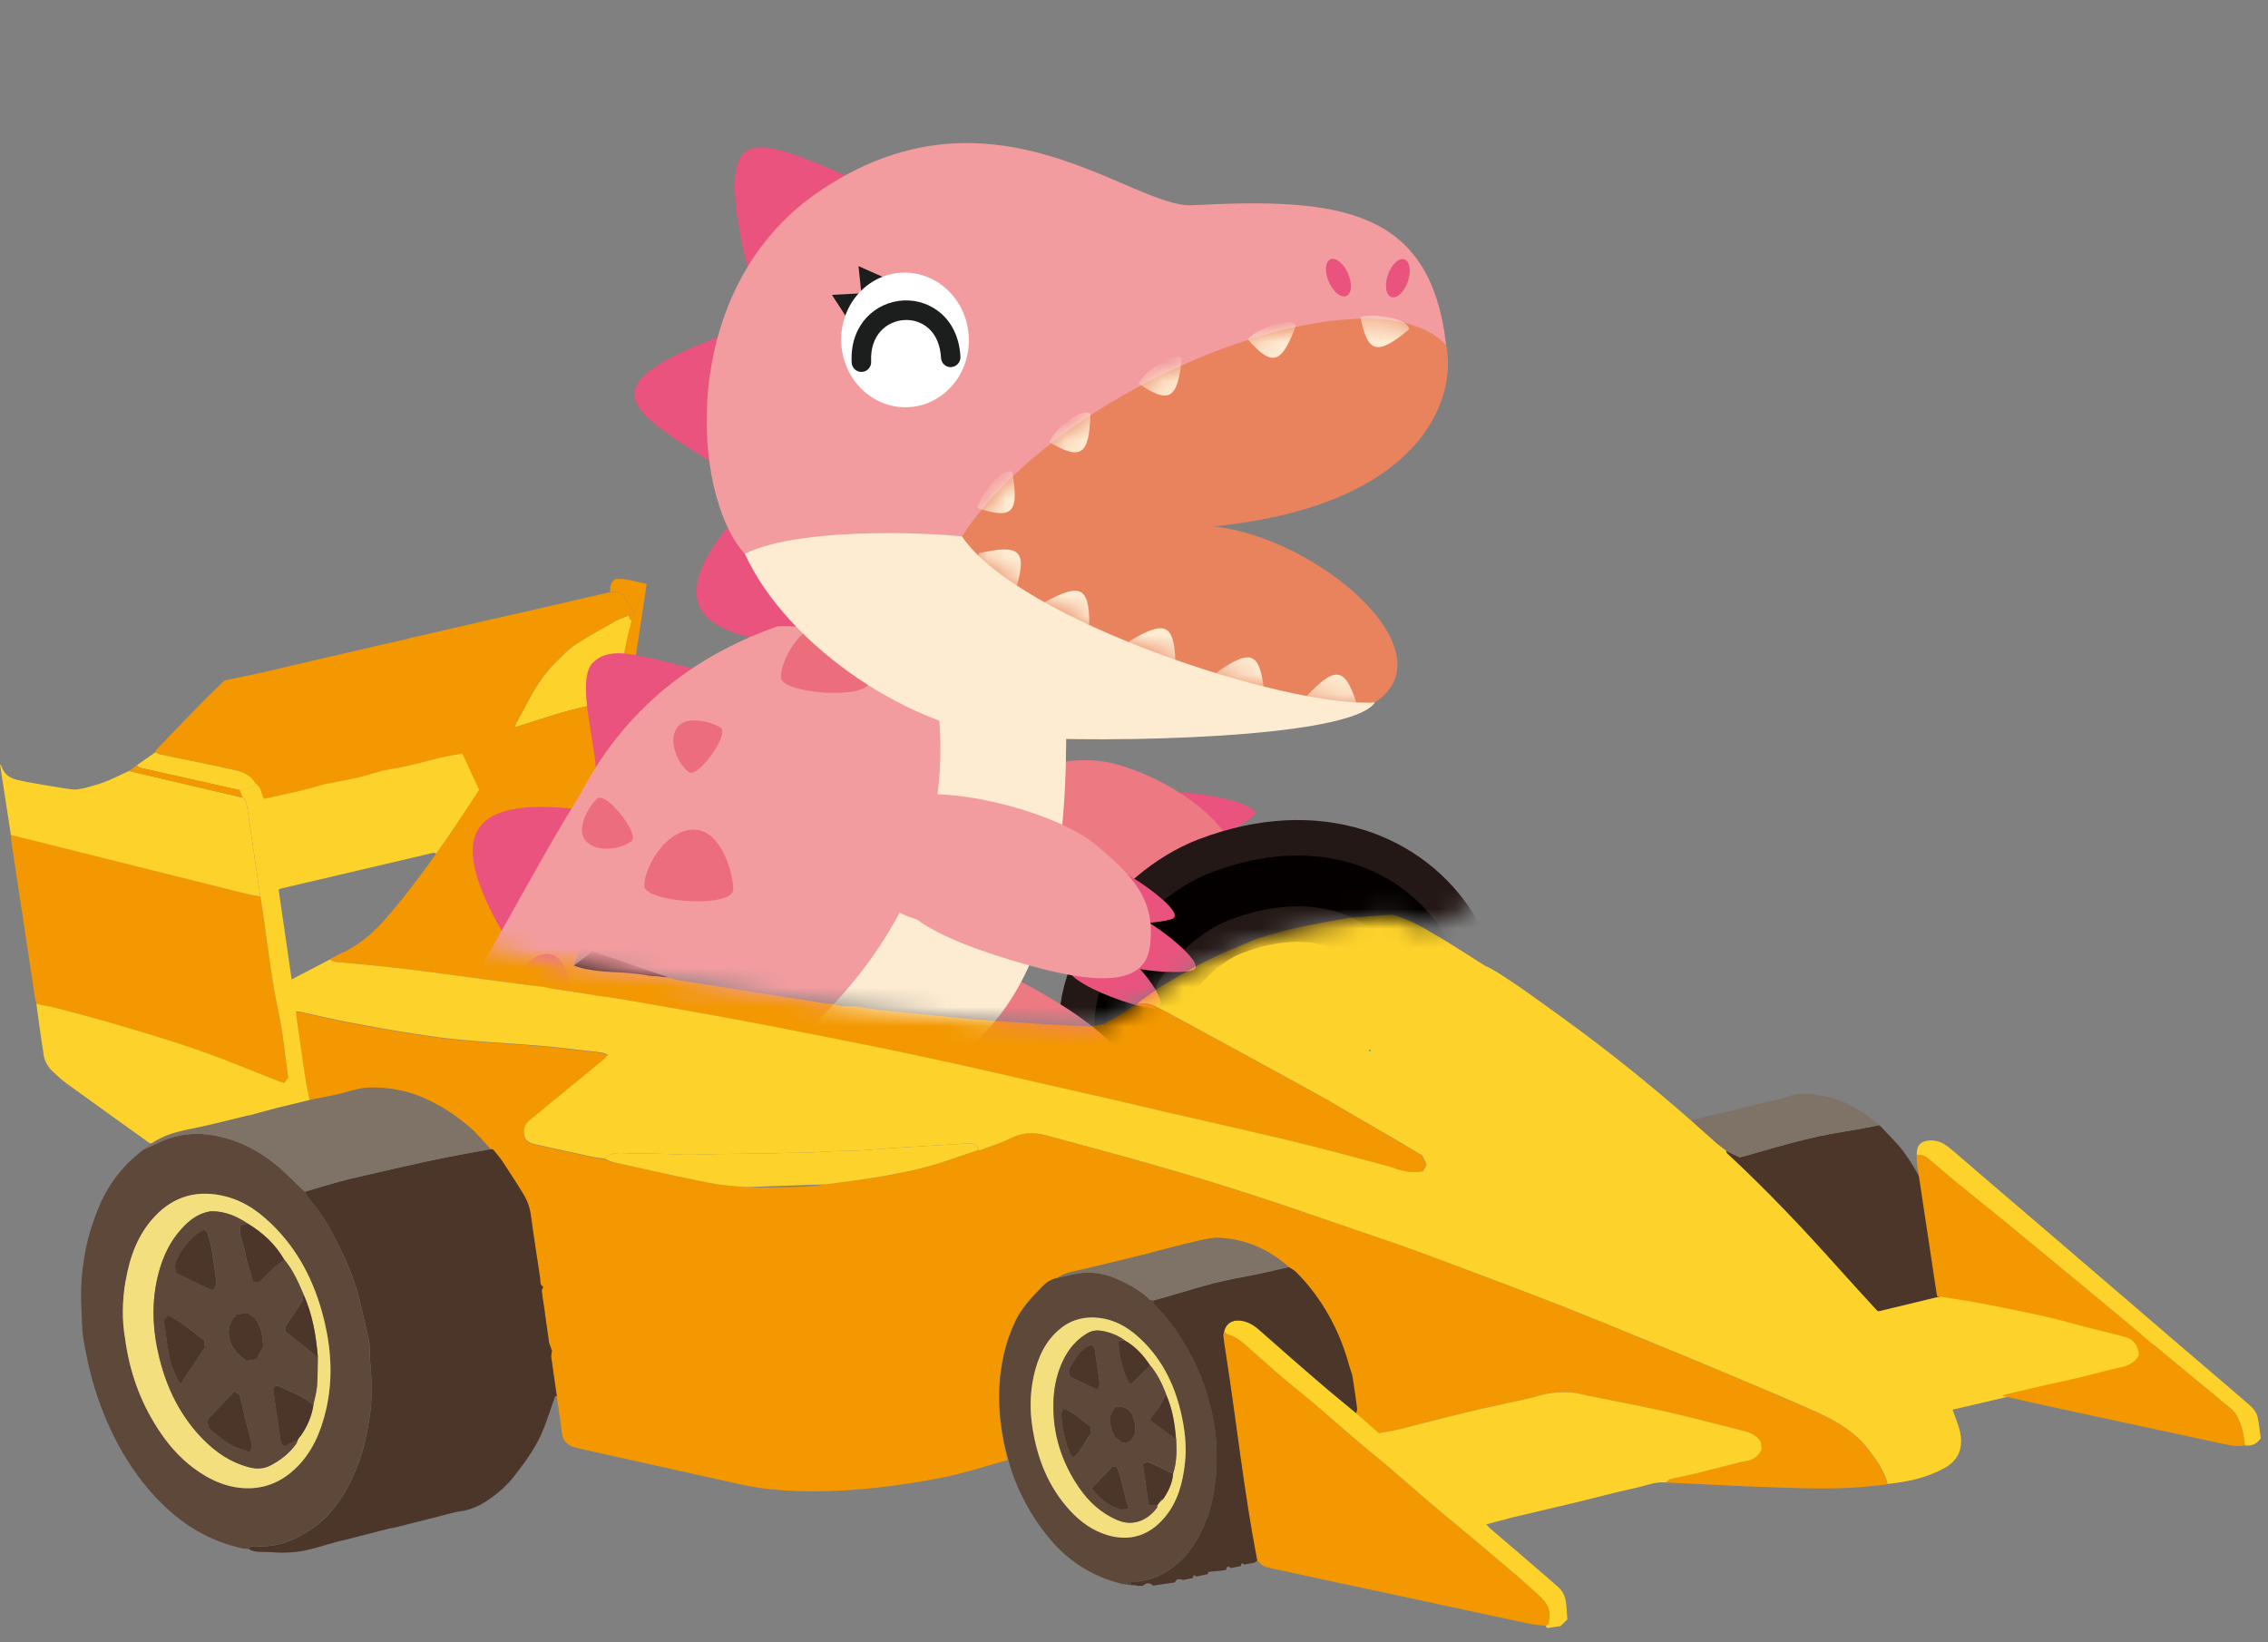 <svg width="116" height="84" viewBox="0 0 116 84" fill="none" xmlns="http://www.w3.org/2000/svg">
<rect x="0" y="0" width="116" height="84" fill="#808080" stroke="none"/>
<path d="M31.34 59.438C32.961 59.797 34.582 60.169 36.212 60.492C36.881 60.625 37.572 60.683 38.254 60.714C39.082 60.749 39.915 60.727 40.743 60.705C41.243 60.692 41.748 60.647 42.244 60.581C43.272 60.448 44.304 60.315 45.327 60.134C46.386 59.948 47.435 59.717 48.454 59.363C48.981 59.177 49.512 59.009 50.039 58.831C50.071 58.831 50.102 58.845 50.124 58.831C50.642 58.636 51.182 58.477 51.678 58.229C52.267 57.937 52.861 57.906 53.468 58.07C55.363 58.579 57.254 59.084 59.141 59.629C60.793 60.103 62.441 60.603 64.08 61.135C65.935 61.737 67.782 62.383 69.629 63.013C70.595 63.34 71.56 63.664 72.517 64.018C74.001 64.563 75.471 65.121 76.951 65.683C77.996 66.077 79.041 66.476 80.082 66.888C81.375 67.402 82.664 67.929 83.948 68.456C85.317 69.014 86.681 69.576 88.041 70.148C89.6 70.803 91.159 71.463 92.705 72.141C93.79 72.615 94.822 73.177 95.561 74.152C95.969 74.688 96.368 75.232 96.536 75.901C96.509 75.914 96.483 75.923 96.452 75.936C96.261 75.954 96.071 75.976 95.88 75.994C94.273 76.18 92.66 76.14 91.048 76.087C89.095 76.025 87.142 75.914 85.189 75.826C85.264 75.764 85.326 75.671 85.41 75.653C85.857 75.547 86.309 75.467 86.752 75.356C87.501 75.175 88.245 74.975 88.993 74.785C89.064 74.767 89.135 74.754 89.206 74.745C89.604 74.701 89.91 74.515 90.092 74.116C90.078 74.01 90.056 73.886 90.038 73.749C89.795 73.337 89.365 73.23 88.927 73.124C87.731 72.832 86.548 72.504 85.348 72.234C83.944 71.919 82.527 71.654 81.114 71.366C80.861 71.317 80.613 71.237 80.356 71.219C79.674 71.162 79.01 71.268 78.363 71.476C78.284 71.503 78.195 71.512 78.111 71.534C77.3 71.711 76.486 71.888 75.675 72.07C75.09 72.203 74.506 72.349 73.925 72.495C73.177 72.686 72.433 72.885 71.684 73.067C71.326 73.155 70.958 73.213 70.506 73.301C70.156 72.991 69.749 72.632 69.337 72.274C69.355 72.198 69.39 72.114 69.381 72.043C69.31 71.499 69.235 70.954 69.147 70.413C69.115 70.232 69.036 70.064 68.987 69.886C68.677 68.726 68.207 67.641 67.543 66.635C67.162 66.064 66.737 65.528 66.246 65.05C66.144 64.952 66.011 64.886 65.895 64.806C64.872 63.907 63.685 63.385 62.321 63.322C61.998 63.309 61.661 63.389 61.338 63.46C60.793 63.579 60.253 63.717 59.717 63.854C59.301 63.96 58.889 64.075 58.477 64.186C58.406 64.204 58.335 64.217 58.269 64.235C57.379 64.452 56.493 64.665 55.602 64.882C55.252 64.966 54.903 65.028 54.557 65.13C54.371 65.183 54.203 65.298 54.03 65.382C53.742 65.444 53.512 65.595 53.304 65.803C52.785 66.339 52.263 66.87 51.935 67.548C51.421 68.611 51.169 69.745 51.102 70.914C51.049 71.871 51.147 72.827 51.328 73.771C51.386 74.076 51.47 74.377 51.545 74.683C51.448 74.71 51.35 74.732 51.253 74.758C50.27 75.028 49.295 75.356 48.294 75.556C46.084 75.99 43.856 76.278 41.598 76.278C40.344 76.278 39.1 76.193 37.873 75.923C35.508 75.401 33.147 74.874 30.786 74.346C30.335 74.245 29.883 74.152 29.436 74.041C29.032 73.943 28.789 73.709 28.736 73.27C28.665 72.654 28.563 72.039 28.474 71.428C28.377 70.759 28.275 70.09 28.186 69.421C28.173 69.32 27.739 66.37 27.699 66.055C27.69 65.984 27.283 63.252 27.141 62.18C27.088 61.786 26.964 61.431 26.765 61.103C26.419 60.532 26.052 59.974 25.684 59.416C25.542 59.203 25.374 59.009 25.21 58.814C25.192 58.792 25.13 58.8 25.09 58.796C24.75 58.433 24.435 58.039 24.063 57.711C23.381 57.113 22.624 56.612 21.795 56.232C20.901 55.82 19.953 55.634 18.97 55.642C18.482 55.642 18.026 55.793 17.561 55.917C16.994 56.068 16.41 56.161 15.834 56.28C15.763 55.93 15.679 55.581 15.626 55.231C15.466 54.19 15.32 53.145 15.169 52.104C15.152 51.993 15.147 51.878 15.138 51.754C15.205 51.754 15.245 51.754 15.285 51.758C16.135 51.944 16.981 52.148 17.836 52.312C18.93 52.52 20.024 52.715 21.122 52.888C21.964 53.02 22.814 53.14 23.664 53.215C25.011 53.335 26.362 53.401 27.708 53.517C28.727 53.605 29.745 53.738 30.764 53.858C30.862 53.871 30.955 53.924 31.087 53.968C30.999 54.075 30.959 54.137 30.906 54.181C30.543 54.482 30.175 54.783 29.812 55.08C28.904 55.824 27.992 56.564 27.088 57.312C26.836 57.52 26.729 57.795 26.818 58.123C26.898 58.415 27.137 58.499 27.398 58.557C28.359 58.769 29.32 58.982 30.286 59.19C30.494 59.234 30.707 59.257 30.915 59.288C31.056 59.35 31.194 59.434 31.344 59.465" fill="#F39800"/>
<path d="M30.051 45.522C30.025 45.513 30.011 45.456 29.994 45.416C30.264 45.3 30.525 45.203 30.778 45.084L31.885 37.771C31.934 37.948 31.987 38.121 32.018 38.303C32.124 38.998 32.377 39.645 32.642 40.282C32.926 40.965 33.284 41.611 33.727 42.209C33.776 42.276 33.807 42.355 33.847 42.431C34.294 42.922 34.737 43.409 35.184 43.901C35.672 44.251 36.154 44.605 36.646 44.946C37.412 45.478 38.267 45.841 39.144 46.147C39.764 46.364 40.384 46.572 41.04 46.665C41.133 46.678 41.221 46.749 41.31 46.793C41.111 46.904 40.929 46.953 40.747 46.953C40.269 46.953 39.786 46.93 39.308 46.904C38.533 46.86 37.758 46.806 36.983 46.74C36.349 46.687 35.716 46.616 35.083 46.545C34.95 46.532 34.821 46.474 34.688 46.434C34.135 46.505 33.617 46.324 33.085 46.222C32.053 46.089 31.052 45.814 30.056 45.522" fill="#040000"/>
<path d="M30.312 48.658C31.216 48.968 32.084 49.269 32.948 49.566C33.377 49.712 33.807 49.858 34.241 50.004C33.931 49.977 33.625 49.951 33.245 49.916C32.943 50.048 32.567 50.212 32.155 50.389C31.252 50.066 30.321 49.734 29.343 49.388L30.312 48.658Z" fill="#040000"/>
<path d="M31.819 37.475C31.792 36.908 31.765 36.341 31.734 35.774C31.734 35.73 31.721 35.69 31.712 35.645C31.712 34.308 31.951 33.006 32.306 31.721C32.35 31.624 32.394 31.526 32.438 31.429C32.452 31.367 32.469 31.305 32.483 31.243C32.682 30.782 32.877 30.326 33.076 29.866L31.881 37.771C31.867 37.727 31.858 37.687 31.845 37.643C31.832 37.585 31.818 37.528 31.814 37.475" fill="#F39800"/>
<path fill-rule="evenodd" clip-rule="evenodd" d="M28.483 71.414C28.386 70.745 28.284 70.076 28.195 69.408C28.182 69.306 28.222 69.2 28.235 69.093C28.187 68.956 28.134 68.814 28.085 68.677C28.018 68.216 27.952 67.76 27.89 67.299C27.877 67.193 27.863 67.087 27.85 66.981C27.801 66.666 27.748 66.356 27.713 66.042C27.704 65.971 27.757 65.895 27.784 65.82C27.611 65.714 27.633 65.537 27.629 65.373C27.469 64.305 27.296 63.238 27.155 62.166C27.102 61.772 26.977 61.418 26.778 61.09C26.433 60.519 26.065 59.956 25.698 59.398C25.556 59.185 25.387 58.99 25.224 58.796C25.206 58.773 25.144 58.782 25.104 58.778C24.373 58.911 23.634 59.035 22.907 59.181C22.079 59.345 21.26 59.531 20.436 59.712C19.727 59.872 19.018 60.036 18.31 60.204C17.991 60.279 17.668 60.35 17.353 60.439C16.764 60.603 16.179 60.78 15.59 60.953C15.67 61.086 15.728 61.236 15.829 61.351C16.432 62.047 16.888 62.831 17.296 63.65C17.774 64.615 18.203 65.599 18.434 66.662C18.571 67.304 18.748 67.933 18.872 68.575C18.93 68.863 18.903 69.173 18.921 69.47C18.943 69.855 18.992 70.24 18.996 70.621C18.996 71.157 19.018 71.702 18.939 72.234C18.797 73.19 18.633 74.147 18.252 75.046C18.053 75.515 17.854 75.998 17.579 76.428C17.189 77.043 16.738 77.628 16.135 78.062C15.241 78.709 14.275 79.156 13.128 79.09C12.986 79.081 12.805 79.05 12.707 79.222C13.057 79.439 13.456 79.355 13.828 79.386C14.457 79.439 15.09 79.422 15.706 79.28C16.246 79.156 16.773 78.983 17.309 78.837C17.42 78.806 17.535 78.788 17.645 78.762C18.394 78.572 19.138 78.377 19.887 78.186C19.997 78.16 20.117 78.151 20.228 78.12C21.029 77.92 21.831 77.712 22.637 77.513C22.943 77.438 23.244 77.336 23.554 77.296C24.081 77.23 24.541 77.008 24.967 76.72C25.489 76.37 25.959 75.95 26.344 75.445C26.916 74.705 27.465 73.948 27.806 73.07C28.018 72.53 28.195 71.977 28.395 71.41C28.408 71.41 28.452 71.41 28.492 71.405" fill="#4B3629"/>
<path d="M1.86 51.35C2.263 51.434 2.666 51.505 3.065 51.612C4.084 51.882 5.102 52.152 6.112 52.453C7.467 52.856 8.827 53.255 10.16 53.724C11.56 54.216 12.928 54.796 14.31 55.332C14.377 55.359 14.448 55.372 14.536 55.394C14.603 55.31 14.669 55.221 14.74 55.137C14.576 54.012 14.479 52.883 14.244 51.784C13.823 49.822 13.646 47.825 13.314 45.854C13.048 45.805 12.778 45.765 12.517 45.699C10.856 45.287 9.199 44.871 7.538 44.454C6.52 44.197 5.501 43.945 4.487 43.688C3.176 43.36 1.865 43.033 0.558 42.705C0.567 42.833 0.571 42.962 0.589 43.09C0.983 45.717 1.382 48.343 1.781 50.974C1.798 51.102 1.838 51.226 1.869 51.35" fill="#F39800"/>
<path fill-rule="evenodd" clip-rule="evenodd" d="M12.446 79.209C11.445 78.992 10.51 78.603 9.664 78.04C8.654 77.371 7.822 76.508 7.095 75.542C6.254 74.417 5.629 73.186 5.138 71.871C4.735 70.794 4.473 69.687 4.279 68.562C4.172 67.96 4.19 67.34 4.159 66.724C4.119 65.913 4.181 65.107 4.31 64.301C4.46 63.371 4.735 62.481 5.107 61.617C5.598 60.483 6.347 59.558 7.326 58.809C7.636 58.667 7.941 58.517 8.251 58.38C9.314 57.91 10.413 57.897 11.516 58.202C12.711 58.535 13.739 59.172 14.634 60.032C14.953 60.337 15.267 60.643 15.586 60.948C15.666 61.081 15.723 61.232 15.825 61.347C16.427 62.042 16.884 62.826 17.291 63.646C17.77 64.611 18.199 65.594 18.429 66.657C18.567 67.3 18.744 67.929 18.868 68.571C18.925 68.859 18.899 69.169 18.917 69.466C18.939 69.851 18.988 70.232 18.992 70.617C18.992 71.153 19.014 71.698 18.934 72.229C18.793 73.186 18.629 74.143 18.248 75.042C18.049 75.511 17.849 75.994 17.575 76.424C17.185 77.039 16.733 77.624 16.131 78.058C15.236 78.704 14.271 79.152 13.123 79.085C12.982 79.076 12.8 79.046 12.703 79.218C12.618 79.214 12.53 79.218 12.45 79.201M8.043 73.026C8.548 73.819 9.155 74.537 9.917 75.099C10.763 75.728 11.71 76.149 12.787 76.122C13.699 76.1 14.483 75.724 15.139 75.09C15.976 74.28 16.405 73.257 16.671 72.145C17.025 70.657 16.959 69.164 16.622 67.698C16.206 65.887 15.444 64.226 14.138 62.857C13.407 62.096 12.588 61.462 11.551 61.201C10.16 60.846 8.933 61.148 7.928 62.211C7.042 63.15 6.639 64.301 6.427 65.541C6.254 66.556 6.245 67.57 6.404 68.46C6.635 70.183 7.18 71.671 8.048 73.031" fill="#5D483A"/>
<path d="M64.403 79.896C64.554 80.126 64.806 80.166 65.041 80.219C66.941 80.636 68.845 81.039 70.75 81.446C73.243 81.982 75.737 82.522 78.235 83.054C78.501 83.112 78.775 83.116 79.046 83.147C79.099 83.125 79.147 83.107 79.192 83.09C79.325 82.368 79.223 82.066 78.669 81.57C78.364 81.291 78.062 81.003 77.748 80.738C76.964 80.069 76.175 79.404 75.387 78.74C74.763 78.218 74.129 77.699 73.5 77.172C73.235 76.951 72.973 76.729 72.716 76.503C72.101 75.972 71.49 75.432 70.87 74.904C70.511 74.599 70.139 74.307 69.771 74.001C69.519 73.788 69.271 73.576 69.018 73.359C68.403 72.827 67.791 72.287 67.171 71.755C66.812 71.45 66.44 71.157 66.073 70.852C65.785 70.613 65.501 70.378 65.218 70.13C64.682 69.66 64.151 69.182 63.61 68.713C63.371 68.504 63.114 68.327 62.795 68.248C62.72 68.23 62.662 68.128 62.596 68.066C62.578 68.146 62.543 68.225 62.552 68.301C62.578 68.558 62.618 68.815 62.662 69.071C63.225 72.646 63.601 76.251 64.292 79.812C64.328 79.838 64.363 79.865 64.399 79.892" fill="#F39800"/>
<path d="M62.6 68.07C62.667 68.132 62.724 68.234 62.8 68.252C63.118 68.332 63.375 68.509 63.615 68.717C64.155 69.186 64.682 69.665 65.222 70.134C65.501 70.382 65.789 70.617 66.077 70.856C66.44 71.157 66.812 71.45 67.176 71.76C67.796 72.287 68.407 72.827 69.022 73.359C69.27 73.576 69.519 73.788 69.775 74.001C70.139 74.302 70.511 74.594 70.874 74.904C71.494 75.431 72.105 75.972 72.721 76.503C72.982 76.729 73.243 76.951 73.505 77.172C74.134 77.695 74.763 78.213 75.391 78.74C76.18 79.404 76.968 80.069 77.752 80.737C78.067 81.008 78.363 81.296 78.673 81.57C79.223 82.066 79.329 82.367 79.196 83.089C79.152 83.107 79.099 83.129 79.05 83.147C79.072 83.182 79.094 83.222 79.125 83.271C79.347 83.24 79.573 83.204 79.812 83.174C79.914 83.072 80.024 82.961 80.162 82.828C80.135 82.513 80.135 82.181 80.077 81.858C80.029 81.588 79.896 81.344 79.679 81.158C79.112 80.667 78.549 80.171 77.978 79.683C77.398 79.183 76.813 78.691 76.233 78.191C76.167 78.138 76.113 78.071 76.016 77.969C76.481 77.845 76.906 77.726 77.331 77.619C78.412 77.358 79.493 77.115 80.573 76.853C81.61 76.601 82.642 76.322 83.683 76.096C84.183 75.985 84.675 75.772 85.206 75.826C85.277 75.768 85.344 75.671 85.428 75.653C85.875 75.547 86.327 75.467 86.77 75.356C87.518 75.174 88.262 74.975 89.011 74.785C89.082 74.767 89.153 74.754 89.224 74.745C89.622 74.701 89.928 74.515 90.109 74.116C90.096 74.01 90.074 73.886 90.056 73.748C89.813 73.337 89.383 73.23 88.945 73.124C87.749 72.832 86.566 72.504 85.366 72.234C83.962 71.919 82.544 71.653 81.132 71.365C80.879 71.312 80.631 71.237 80.374 71.219C79.692 71.162 79.028 71.268 78.381 71.476C78.301 71.503 78.213 71.512 78.129 71.534C77.318 71.711 76.503 71.888 75.693 72.07C75.108 72.203 74.523 72.349 73.943 72.495C73.195 72.681 72.451 72.885 71.702 73.066C71.343 73.155 70.976 73.213 70.524 73.301C70.174 72.991 69.767 72.632 69.355 72.278C68.881 71.884 68.402 71.498 67.933 71.1C67.286 70.551 66.648 69.997 66.006 69.439C65.466 68.969 64.93 68.491 64.39 68.017C64.115 67.774 63.809 67.592 63.442 67.548C63.003 67.495 62.715 67.685 62.6 68.079" fill="#FDD22B"/>
<path fill-rule="evenodd" clip-rule="evenodd" d="M88.258 58.844C88.28 58.898 88.289 58.964 88.325 58.999C90.331 60.855 92.209 62.844 94.029 64.881C94.667 65.594 95.318 66.299 95.965 67.007C95.991 67.038 96.035 67.056 96.067 67.078C97.209 66.804 98.347 66.529 99.481 66.254C99.499 65.984 99.548 65.714 99.526 65.448C99.472 64.749 99.442 64.035 99.3 63.353C98.968 61.763 98.352 60.279 97.4 58.96C97.05 58.477 96.607 58.069 96.204 57.627C96.177 57.604 96.151 57.578 96.129 57.556H96.12C95.526 57.662 94.937 57.786 94.344 57.879C93.436 58.016 92.541 58.22 91.655 58.455C91.106 58.601 90.557 58.76 90.007 58.915C89.64 59.017 89.268 59.123 88.984 59.203C88.688 59.057 88.475 58.955 88.263 58.853" fill="#4B3629"/>
<path fill-rule="evenodd" clip-rule="evenodd" d="M55.124 65.129C55.828 65.019 56.515 65.129 57.161 65.426C57.742 65.692 58.322 65.975 58.774 66.449C58.814 66.489 58.907 66.485 58.973 66.502C59.008 66.591 59.026 66.706 59.088 66.768C59.708 67.366 60.195 68.048 60.634 68.788C61.024 69.452 61.347 70.139 61.595 70.856C61.923 71.804 62.149 72.792 62.206 73.793C62.286 75.21 62.166 76.609 61.622 77.938C61.276 78.775 60.798 79.528 60.058 80.104C59.535 80.511 58.969 80.768 58.326 80.866C58.176 80.888 58.021 80.875 57.835 80.879C57.835 80.937 57.839 81.003 57.844 81.07C57.666 81.047 57.485 81.039 57.312 80.994C55.859 80.622 54.65 79.856 53.689 78.704C53.215 78.138 52.803 77.526 52.453 76.871C52.077 76.167 51.771 75.44 51.572 74.67C51.501 74.364 51.417 74.063 51.355 73.757C51.173 72.814 51.072 71.857 51.129 70.9C51.196 69.731 51.448 68.597 51.962 67.534C52.29 66.852 52.812 66.325 53.33 65.789C53.534 65.577 53.769 65.431 54.057 65.369C54.416 65.289 54.774 65.191 55.137 65.134M54.725 77.261C55.261 77.841 55.882 78.293 56.648 78.519C57.826 78.864 58.814 78.51 59.571 77.602C60.24 76.8 60.492 75.834 60.603 74.816C60.7 73.912 60.585 73.026 60.377 72.163C60.014 70.67 59.327 69.341 58.149 68.318C57.6 67.84 56.971 67.495 56.231 67.41C55.501 67.326 54.832 67.477 54.252 67.942C53.459 68.575 53.078 69.443 52.865 70.409C52.675 71.277 52.67 72.145 52.803 73.017C53.051 74.608 53.618 76.056 54.725 77.261ZM57.6 80.946L57.591 80.919L57.569 80.941H57.6V80.946Z" fill="#5D483A"/>
<path fill-rule="evenodd" clip-rule="evenodd" d="M58.969 66.507C59.004 66.596 59.017 66.711 59.084 66.773C59.704 67.371 60.191 68.053 60.63 68.797C61.019 69.461 61.343 70.148 61.591 70.865C61.918 71.813 62.144 72.801 62.202 73.802C62.282 75.219 62.162 76.618 61.617 77.947C61.272 78.784 60.793 79.537 60.054 80.113C59.531 80.52 58.964 80.777 58.322 80.875C58.171 80.897 58.016 80.884 57.83 80.888C57.83 80.946 57.835 81.012 57.839 81.079C57.928 81.079 58.016 81.079 58.105 81.083C58.132 81.096 58.163 81.105 58.189 81.118C58.278 81.118 58.366 81.109 58.459 81.109C58.627 80.946 58.8 80.937 58.977 81.101C59.349 81.047 59.721 80.99 60.089 80.937C60.182 80.755 60.266 80.729 60.51 80.813C60.678 80.777 60.851 80.746 61.019 80.711C61.019 80.578 61.063 80.52 61.183 80.636C61.382 80.596 61.577 80.556 61.777 80.512C61.79 80.472 61.794 80.401 61.812 80.401C62.025 80.374 62.237 80.352 62.454 80.334C62.538 80.321 62.627 80.308 62.711 80.295C62.733 80.104 62.826 80.095 62.959 80.202C63.127 80.166 63.3 80.135 63.468 80.1C63.473 79.962 63.513 79.909 63.637 80.024C63.805 79.993 63.978 79.962 64.146 79.931C64.199 79.896 64.252 79.865 64.306 79.829C63.615 76.273 63.238 72.668 62.676 69.089C62.636 68.832 62.596 68.575 62.569 68.318C62.561 68.243 62.596 68.163 62.614 68.084C62.729 67.685 63.017 67.499 63.455 67.548C63.823 67.592 64.129 67.774 64.403 68.017C64.939 68.491 65.479 68.969 66.02 69.439C66.657 69.997 67.3 70.551 67.946 71.1C68.416 71.498 68.894 71.888 69.368 72.278C69.381 72.198 69.421 72.118 69.412 72.048C69.341 71.503 69.266 70.958 69.178 70.418C69.147 70.236 69.067 70.068 69.018 69.891C68.708 68.73 68.239 67.645 67.574 66.64C67.198 66.068 66.768 65.532 66.277 65.054C66.175 64.957 66.046 64.89 65.927 64.811C65.187 64.974 64.452 65.156 63.703 65.293C62.955 65.431 62.215 65.581 61.484 65.798C60.652 66.046 59.815 66.285 58.982 66.525" fill="#4B3629"/>
<path fill-rule="evenodd" clip-rule="evenodd" d="M7.321 58.809C7.631 58.667 7.937 58.517 8.247 58.38C9.31 57.91 10.408 57.897 11.511 58.202C12.707 58.535 13.735 59.172 14.629 60.032C14.948 60.337 15.263 60.643 15.582 60.948C16.166 60.776 16.755 60.598 17.344 60.435C17.659 60.346 17.982 60.271 18.301 60.2C19.01 60.036 19.718 59.868 20.427 59.708C21.251 59.527 22.075 59.341 22.898 59.177C23.629 59.031 24.364 58.907 25.095 58.774C24.754 58.41 24.44 58.016 24.068 57.688C23.386 57.091 22.628 56.59 21.8 56.209C20.905 55.797 19.957 55.611 18.974 55.62C18.487 55.62 18.031 55.771 17.566 55.895C16.999 56.045 16.414 56.138 15.838 56.258C15.258 56.4 14.678 56.537 14.098 56.683C13.673 56.794 13.252 56.913 12.827 57.029C12.756 57.046 12.685 57.051 12.614 57.069C12.047 57.206 11.485 57.352 10.913 57.485C10.51 57.582 10.107 57.671 9.7 57.751C9.026 57.883 8.375 58.065 7.795 58.45C7.76 58.472 7.711 58.468 7.671 58.481C7.556 58.592 7.436 58.698 7.321 58.809Z" fill="#7F7267"/>
<path d="M4.287 40.318C4.642 40.212 5.009 40.132 5.355 39.994C5.78 39.831 6.187 39.618 6.599 39.432C8.504 39.879 10.408 40.327 12.317 40.774C12.344 40.778 12.375 40.778 12.401 40.783C12.605 40.956 12.632 41.199 12.667 41.443C12.884 42.913 13.101 44.384 13.314 45.854C13.048 45.801 12.778 45.766 12.517 45.699C10.856 45.287 9.199 44.871 7.538 44.455C6.52 44.198 5.501 43.945 4.487 43.693C3.176 43.365 1.865 43.037 0.558 42.709C0.372 41.505 0.186 40.3 0 39.095C0.031 39.135 0.08 39.175 0.093 39.224C0.217 39.596 0.483 39.786 0.855 39.884C1.307 39.999 3.464 40.375 3.849 40.389" fill="#FDD22B"/>
<path fill-rule="evenodd" clip-rule="evenodd" d="M88.258 58.844C88.471 58.946 88.683 59.053 88.98 59.194C89.263 59.115 89.636 59.008 90.003 58.907C90.552 58.752 91.102 58.592 91.651 58.446C92.537 58.207 93.431 58.007 94.339 57.87C94.933 57.777 95.526 57.653 96.115 57.542C95.243 56.772 94.26 56.222 93.103 56.023C92.514 55.921 91.925 55.873 91.336 56.121C91.013 56.258 90.641 56.289 90.296 56.373C89.742 56.506 89.188 56.648 88.635 56.785C88.302 56.865 87.966 56.94 87.634 57.02C87.244 57.113 86.859 57.21 86.469 57.308C86.934 57.719 87.394 58.136 87.859 58.548C87.895 58.574 87.93 58.601 87.966 58.627H87.961C87.997 58.65 88.032 58.676 88.063 58.703H88.059C88.094 58.725 88.125 58.752 88.161 58.778H88.156C88.192 58.8 88.223 58.827 88.258 58.853V58.844Z" fill="#7F7267"/>
<path d="M31.216 30.286C31.695 30.246 31.858 30.335 32.066 30.738C32.137 30.875 32.199 31.017 32.288 31.141C32.328 31.194 32.421 31.212 32.487 31.247C32.687 30.787 32.882 30.33 33.081 29.87C32.704 29.786 32.328 29.693 31.951 29.626C31.774 29.595 31.588 29.617 31.455 29.617C31.203 29.83 31.194 30.056 31.216 30.286Z" fill="#F39800"/>
<path fill-rule="evenodd" clip-rule="evenodd" d="M76.92 50.009C76.937 50.119 76.951 50.23 76.977 50.394C77.119 50.372 77.252 50.354 77.385 50.336C77.23 50.226 77.075 50.119 76.92 50.009Z" fill="#0090D3"/>
<path d="M11.485 34.804C11.121 35.158 10.749 35.508 10.39 35.871C9.593 36.686 8.805 37.505 8.017 38.329C7.981 38.369 7.963 38.427 7.937 38.475C8.039 38.515 8.141 38.573 8.247 38.595C9.5 38.861 10.758 39.1 12.007 39.383C12.432 39.481 12.853 39.654 13.075 40.092C13.354 40.269 13.345 40.601 13.491 40.863C14.093 40.73 14.704 40.61 15.307 40.464C15.732 40.362 16.157 40.234 16.578 40.119C16.618 40.105 16.662 40.101 16.706 40.092C17.238 39.986 17.778 39.888 18.305 39.769C18.735 39.671 19.156 39.538 19.576 39.419C19.616 39.406 19.66 39.401 19.705 39.397C20.236 39.29 20.777 39.206 21.304 39.069C21.968 38.896 22.624 38.706 23.306 38.608C23.585 38.569 23.859 38.48 24.134 38.409C23.935 37.776 23.726 37.142 23.532 36.505C23.337 35.867 23.16 35.22 22.969 34.582C22.854 34.201 22.725 33.825 22.584 33.382C22.172 33.112 21.711 32.797 21.189 32.602C20.626 32.727 20.064 32.846 19.506 32.979C18.314 33.254 17.127 33.528 15.936 33.807C15.054 34.011 14.173 34.224 13.291 34.423C12.689 34.56 12.082 34.68 11.48 34.804" fill="#F39800"/>
<path fill-rule="evenodd" clip-rule="evenodd" d="M72.03 52.95C71.871 52.945 71.711 52.936 71.552 52.932C71.476 53.357 71.184 53.565 70.794 53.649C70.573 53.698 70.338 53.707 70.108 53.729C70.094 53.747 70.086 53.76 70.072 53.778C70.086 53.826 70.094 53.88 70.108 53.928C70.174 54.017 70.227 54.128 70.311 54.185C70.768 54.486 71.228 54.774 71.689 55.062C72.238 55.403 72.787 55.735 73.337 56.072C73.859 56.391 74.391 56.71 74.913 57.033C75.219 57.224 75.516 57.423 75.817 57.618C76.601 58.127 77.385 58.632 78.164 59.141C78.957 59.66 79.754 60.173 80.547 60.691C81.437 61.276 82.323 61.861 83.204 62.45C83.909 62.919 84.613 63.393 85.313 63.872C86.168 64.456 87.018 65.045 87.873 65.63C88.227 65.874 88.59 66.108 88.94 66.356C89.578 66.804 90.202 67.264 90.849 67.698C91.389 68.061 91.996 68.283 92.599 68.442C92.847 68.407 93.072 68.376 93.347 68.336C93.338 68.11 93.329 67.902 93.32 67.65C92.359 66.622 91.389 65.577 90.402 64.545C89.87 63.987 89.317 63.446 88.758 62.91C88.254 62.423 87.735 61.954 87.222 61.475C86.814 61.094 86.407 60.714 85.99 60.342C85.68 60.067 85.361 59.792 85.034 59.535C83.953 58.694 82.868 57.857 81.783 57.02C81.22 56.59 80.662 56.152 80.078 55.753C79.174 55.142 78.288 54.508 77.309 54.017C76.778 53.751 76.198 53.667 75.622 53.565C74.603 53.383 73.58 53.215 72.557 53.042C72.508 53.034 72.464 52.994 72.42 52.967C72.287 52.958 72.158 52.95 72.025 52.941" fill="#0090D3"/>
<path d="M17.526 48.733C18.305 48.343 18.983 47.816 19.563 47.17C20.555 46.062 21.441 44.875 22.305 43.671C22.615 43.228 22.934 42.789 23.23 42.338C23.456 41.996 23.651 41.629 23.872 41.288C24.121 40.911 24.395 40.544 24.657 40.172C24.758 40.491 24.86 40.814 24.966 41.133C26.021 40.632 27.841 40.623 30.791 41.447C35.49 42.758 31.468 45.593 30.622 44.964C30.547 46.904 29.272 49.446 29.338 49.389C30.317 49.739 31.495 49.708 31.951 49.752C32.518 49.809 32.89 49.836 33.236 49.916C33.617 49.951 33.922 49.978 34.232 50.004H34.228C34.29 50.022 34.356 50.044 34.418 50.066H34.409C34.48 50.084 34.547 50.102 34.617 50.12C37.191 50.527 39.769 50.934 42.342 51.342C42.408 51.351 42.483 51.333 42.554 51.333C42.895 51.462 43.25 51.479 43.613 51.453C44.06 51.519 44.508 51.599 44.959 51.648C45.854 51.749 46.753 51.834 47.648 51.922C48.361 51.993 49.074 52.077 49.787 52.13C50.916 52.219 52.05 52.298 53.18 52.369C54.026 52.422 54.872 52.471 55.713 52.493C55.966 52.498 56.218 52.414 56.475 52.369C56.67 52.263 56.869 52.152 57.064 52.046C57.228 51.94 57.392 51.829 57.556 51.727C57.755 51.603 57.954 51.484 58.158 51.364C58.477 51.289 58.782 51.315 59.075 51.47C59.301 51.59 59.531 51.705 59.757 51.825C60.771 52.374 61.79 52.923 62.804 53.472C63.942 54.092 67.654 56.125 68.017 56.338C68.544 56.652 69.076 56.958 69.607 57.268C70.161 57.591 70.719 57.91 71.272 58.238C71.777 58.535 72.278 58.84 72.725 59.106C72.823 59.305 72.885 59.434 72.956 59.575C72.894 59.691 72.832 59.797 72.769 59.908C72.203 60.018 71.72 59.908 71.237 59.735C71.131 59.695 71.02 59.66 70.909 59.629C69.687 59.301 68.464 58.964 67.238 58.654C66.011 58.344 64.779 58.061 63.544 57.773C62.299 57.485 61.05 57.206 59.801 56.918C58.707 56.666 57.613 56.404 56.519 56.152C55.452 55.908 54.384 55.669 53.317 55.43C51.957 55.12 50.602 54.801 49.242 54.5C47.869 54.194 46.496 53.897 45.119 53.614C43.312 53.246 41.496 52.892 39.684 52.538C38.542 52.316 37.399 52.099 36.256 51.891C34.803 51.63 33.351 51.373 31.898 51.125C31.296 51.023 30.689 50.952 30.091 50.85C29.918 50.819 29.156 50.704 28.536 50.602C28.271 50.571 27.287 50.416 27.022 50.381C25.578 50.19 24.138 50.004 22.694 49.805C20.861 49.553 19.023 49.353 17.18 49.198C17.061 49.189 16.945 49.123 16.83 49.083C17.056 48.959 17.282 48.835 17.512 48.72" fill="#F39800"/>
<path d="M42.249 60.577C43.276 60.444 44.308 60.311 45.331 60.129C46.39 59.943 47.44 59.713 48.458 59.359C48.985 59.173 49.517 59.004 50.044 58.827C49.964 58.557 49.867 58.468 49.601 58.482C49.229 58.495 48.861 58.53 48.489 58.548C47.821 58.588 47.152 58.628 46.483 58.668C46.129 58.69 45.77 58.708 45.416 58.734C44.946 58.77 44.477 58.818 44.003 58.845C43.533 58.871 43.064 58.867 42.594 58.885C42.222 58.898 41.855 58.933 41.483 58.947C41.044 58.964 40.601 58.96 40.163 58.973C39.892 58.978 39.622 58.991 39.352 58.995C38.484 59.009 37.62 59.013 36.752 59.026C36.239 59.035 35.729 59.062 35.215 59.062C34.834 59.062 34.449 59.031 34.068 59.022C33.599 59.009 33.134 59.004 32.664 58.995C32.394 58.991 32.124 58.995 31.854 58.978C31.504 58.96 31.172 58.991 30.915 59.261C31.056 59.323 31.194 59.407 31.34 59.438C32.961 59.797 34.582 60.169 36.212 60.492C36.881 60.625 37.572 60.683 38.254 60.714" fill="#FDD22B"/>
<path d="M69.475 51.895C69.023 51.714 68.713 51.851 68.491 52.316C68.788 52.591 69.089 52.874 69.404 53.145C69.497 53.224 69.629 53.255 69.745 53.308C69.922 53.361 70.094 53.41 70.312 53.472C70.436 53.361 70.573 53.246 70.715 53.118C70.626 52.963 70.555 52.843 70.489 52.724C70.241 52.338 69.9 52.064 69.479 51.895" fill="#F4DF7F"/>
<path d="M13.079 40.092C12.857 39.653 12.437 39.481 12.011 39.388C10.762 39.104 9.505 38.861 8.251 38.599C8.145 38.577 8.043 38.52 7.941 38.48L6.998 39.139C7.051 39.184 7.095 39.255 7.153 39.268C8.849 39.653 10.55 40.03 12.246 40.411C12.539 40.353 12.849 40.331 13.079 40.096" fill="#FDD22B"/>
<path d="M66.511 54.309C66.888 54.858 67.401 55 67.769 54.659C67.45 54.172 67.184 54.097 66.511 54.309Z" fill="#F4DF7F"/>
<path d="M12.251 40.406C10.55 40.026 8.854 39.649 7.157 39.268C7.1 39.255 7.056 39.184 7.002 39.14C6.87 39.237 6.737 39.334 6.599 39.436C8.504 39.884 10.408 40.331 12.317 40.778C12.344 40.783 12.375 40.783 12.401 40.787C12.353 40.663 12.304 40.535 12.251 40.411" fill="#F39800"/>
<path d="M2.223 53.915C2.276 54.26 2.44 54.57 2.706 54.814C2.928 55.018 3.149 55.23 3.393 55.407C4.814 56.44 6.245 57.458 7.671 58.481C7.715 58.472 7.764 58.472 7.795 58.45C8.375 58.065 9.026 57.883 9.7 57.751C10.107 57.671 10.51 57.578 10.913 57.485C11.48 57.352 12.047 57.206 12.614 57.068C12.685 57.051 12.756 57.046 12.826 57.029C13.252 56.913 13.672 56.789 14.098 56.683C14.678 56.537 15.258 56.4 15.838 56.258C15.767 55.908 15.683 55.558 15.63 55.208C15.471 54.167 15.325 53.122 15.174 52.081C15.156 51.971 15.152 51.855 15.143 51.731C15.205 51.731 15.249 51.731 15.289 51.736C16.139 51.922 16.985 52.126 17.84 52.289C18.934 52.498 20.028 52.693 21.127 52.865C21.968 52.998 22.819 53.118 23.669 53.193C25.015 53.313 26.366 53.379 27.713 53.494C28.731 53.583 29.75 53.716 30.769 53.835C30.866 53.849 30.959 53.902 31.092 53.946C31.003 54.052 30.963 54.114 30.91 54.158C30.547 54.46 30.18 54.761 29.816 55.058C28.908 55.802 27.996 56.541 27.093 57.29C26.84 57.498 26.734 57.773 26.822 58.1C26.902 58.393 27.141 58.477 27.402 58.535C28.364 58.743 29.325 58.96 30.29 59.168C30.498 59.212 30.711 59.23 30.919 59.261C31.18 58.991 31.508 58.96 31.858 58.977C32.128 58.991 32.398 58.991 32.669 58.995C33.138 59.004 33.603 59.008 34.073 59.022C34.454 59.031 34.839 59.062 35.22 59.062C35.734 59.062 36.243 59.035 36.757 59.026C37.625 59.013 38.489 59.004 39.357 58.995C39.627 58.995 39.897 58.977 40.167 58.973C40.606 58.964 41.048 58.964 41.487 58.946C41.859 58.933 42.227 58.898 42.599 58.884C43.068 58.867 43.538 58.871 44.007 58.844C44.477 58.818 44.946 58.769 45.42 58.734C45.774 58.707 46.133 58.69 46.487 58.667C47.156 58.627 47.825 58.588 48.494 58.548C48.866 58.526 49.233 58.495 49.605 58.481C49.871 58.472 49.969 58.557 50.048 58.827C50.079 58.827 50.11 58.84 50.133 58.827C50.651 58.632 51.191 58.472 51.687 58.224C52.276 57.928 52.87 57.901 53.477 58.065C55.372 58.574 57.263 59.079 59.15 59.624C60.802 60.098 62.454 60.598 64.088 61.13C65.944 61.732 67.791 62.379 69.638 63.012C70.604 63.34 71.569 63.663 72.526 64.018C74.005 64.562 75.48 65.121 76.959 65.678C78.005 66.077 79.05 66.471 80.091 66.883C81.384 67.397 82.673 67.924 83.957 68.451C85.326 69.009 86.69 69.572 88.05 70.143C89.609 70.799 91.168 71.454 92.714 72.136C93.799 72.614 94.831 73.177 95.57 74.147C95.978 74.683 96.376 75.228 96.545 75.901C97.568 75.794 98.564 75.586 99.472 75.077C100.256 74.634 100.482 73.899 100.168 72.942C100.079 72.672 99.977 72.406 99.867 72.101C101.036 71.826 102.17 71.565 103.303 71.299C103.317 71.277 103.33 71.237 103.348 71.233C104.083 71.06 104.818 70.887 105.558 70.719C105.961 70.626 106.368 70.546 106.771 70.453C107.077 70.382 107.383 70.307 107.684 70.232C108.224 70.099 108.756 69.948 109.3 69.833C109.712 69.744 110.058 69.585 110.253 69.2C110.2 68.677 109.965 68.38 109.504 68.261C108.636 68.039 107.764 67.835 106.9 67.596C105.403 67.18 103.884 66.892 102.365 66.591C101.558 66.431 100.743 66.321 99.933 66.188C99.787 66.21 99.641 66.232 99.495 66.25C98.356 66.525 97.222 66.799 96.08 67.074C96.049 67.052 96.004 67.034 95.978 67.003C95.331 66.294 94.68 65.594 94.042 64.877C92.222 62.84 90.349 60.855 88.338 58.995C88.302 58.96 88.293 58.893 88.271 58.844C88.236 58.822 88.205 58.796 88.169 58.769H88.174C88.138 58.747 88.103 58.721 88.072 58.694H88.076C88.041 58.672 88.005 58.645 87.975 58.619H87.979C87.944 58.596 87.908 58.57 87.873 58.543C87.408 58.131 86.947 57.715 86.482 57.303C84.374 55.456 82.195 53.698 79.922 52.059C79.223 51.554 76.694 49.681 75.963 49.402C75.299 48.981 74.634 48.556 73.965 48.139C73.651 47.944 73.319 47.763 73 47.572C72.433 47.236 71.844 46.957 71.206 46.775C70.648 46.815 70.094 46.859 69.541 46.904C69.368 46.82 66.308 47.453 66.157 47.488C65.962 47.528 65.772 47.581 65.581 47.635C65.147 47.758 64.713 47.887 64.275 48.02C64.155 48.069 64.04 48.117 63.92 48.166C62.684 48.675 61.462 49.207 60.319 49.907C59.983 50.115 59.637 50.305 59.292 50.505C58.951 50.753 58.61 50.996 58.269 51.244C58.238 51.284 58.202 51.319 58.171 51.359C58.49 51.284 58.796 51.311 59.088 51.466C59.314 51.585 59.544 51.7 59.77 51.82C60.789 52.369 61.803 52.918 62.817 53.472C63.956 54.092 67.667 56.121 68.03 56.338C68.557 56.652 69.089 56.958 69.62 57.268C70.174 57.591 70.732 57.91 71.286 58.233C71.791 58.53 72.291 58.836 72.739 59.101C72.836 59.301 72.898 59.429 72.969 59.571C72.902 59.686 72.845 59.797 72.783 59.903C72.216 60.014 71.733 59.903 71.255 59.73C71.148 59.69 71.038 59.655 70.927 59.628C69.705 59.301 68.482 58.964 67.255 58.654C66.028 58.344 64.797 58.06 63.562 57.773C62.317 57.485 61.068 57.206 59.823 56.918C58.729 56.665 57.635 56.404 56.541 56.152C55.474 55.908 54.407 55.669 53.339 55.425C51.979 55.115 50.624 54.796 49.264 54.495C47.891 54.19 46.518 53.893 45.141 53.609C43.334 53.242 41.522 52.887 39.706 52.533C38.564 52.312 37.421 52.095 36.278 51.891C34.826 51.63 33.373 51.373 31.92 51.125C31.318 51.023 30.715 50.952 30.113 50.85C29.861 50.806 27.872 50.522 27.841 50.482C27.575 50.451 27.309 50.42 27.044 50.385C25.6 50.194 24.16 50.008 22.717 49.809C20.883 49.557 19.045 49.357 17.202 49.202C17.083 49.194 16.972 49.127 16.852 49.087C16.219 49.415 15.586 49.747 14.917 50.093C14.691 48.538 14.474 47.019 14.253 45.509C14.297 45.477 14.319 45.455 14.346 45.451C15.692 45.136 17.038 44.822 18.381 44.508C19.643 44.211 20.901 43.91 22.163 43.617C22.207 43.608 22.265 43.644 22.314 43.657C22.624 43.214 22.942 42.776 23.239 42.324C23.465 41.983 24.439 40.499 24.665 40.158C24.913 39.777 25.706 38.303 25.968 37.93C24.586 38.294 25.117 38.178 24.147 38.4C23.873 38.466 23.598 38.555 23.319 38.599C22.637 38.697 21.981 38.887 21.317 39.06C20.794 39.197 20.254 39.281 19.718 39.388C19.674 39.396 19.634 39.401 19.59 39.41C19.165 39.525 18.744 39.658 18.319 39.76C17.787 39.884 17.251 39.977 16.72 40.083C16.675 40.092 16.636 40.096 16.591 40.109C16.166 40.225 15.745 40.353 15.316 40.455C14.713 40.597 14.102 40.721 13.5 40.854C13.354 40.592 13.367 40.26 13.083 40.083C12.853 40.318 12.547 40.335 12.251 40.397L12.401 40.774C12.605 40.947 12.632 41.19 12.667 41.434C12.884 42.904 13.097 44.375 13.314 45.845C13.646 47.821 13.819 49.814 14.244 51.776C14.479 52.874 14.58 53.999 14.74 55.129C14.673 55.217 14.602 55.301 14.536 55.385C14.447 55.359 14.377 55.346 14.31 55.323C12.928 54.783 11.56 54.207 10.16 53.716C8.827 53.246 7.467 52.847 6.112 52.444C5.102 52.143 4.083 51.873 3.065 51.603C2.671 51.497 2.263 51.43 1.86 51.342C1.98 52.196 2.09 53.056 2.228 53.91" fill="#FDD22B"/>
<path fill-rule="evenodd" clip-rule="evenodd" d="M87.97 58.627C87.935 58.601 87.899 58.574 87.864 58.552C87.899 58.579 87.935 58.605 87.97 58.627Z" fill="#003058"/>
<path fill-rule="evenodd" clip-rule="evenodd" d="M88.068 58.703C88.032 58.676 87.997 58.65 87.966 58.627C88.001 58.654 88.037 58.681 88.068 58.703Z" fill="#003058"/>
<path fill-rule="evenodd" clip-rule="evenodd" d="M88.165 58.774C88.13 58.747 88.094 58.721 88.063 58.699C88.099 58.725 88.13 58.752 88.165 58.774Z" fill="#003058"/>
<path fill-rule="evenodd" clip-rule="evenodd" d="M88.263 58.849C88.227 58.822 88.196 58.796 88.161 58.774C88.196 58.8 88.227 58.827 88.263 58.849Z" fill="#003058"/>
<path fill-rule="evenodd" clip-rule="evenodd" d="M58.968 66.507C59.801 66.268 60.638 66.029 61.471 65.781C62.197 65.564 62.941 65.413 63.69 65.276C64.434 65.138 65.174 64.957 65.913 64.793C64.89 63.894 63.703 63.371 62.339 63.309C62.016 63.296 61.679 63.376 61.356 63.447C60.811 63.566 60.271 63.708 59.735 63.845C59.318 63.952 58.907 64.067 58.495 64.173C58.424 64.191 58.353 64.204 58.286 64.222C57.396 64.439 56.51 64.651 55.62 64.868C55.27 64.953 54.92 65.014 54.575 65.116C54.389 65.169 54.221 65.28 54.048 65.369C54.407 65.289 54.765 65.192 55.129 65.134C55.833 65.023 56.519 65.138 57.161 65.431C57.742 65.697 58.322 65.98 58.774 66.454C58.813 66.498 58.907 66.489 58.973 66.507" fill="#7F7267"/>
<path d="M32.177 31.469C31.956 31.562 31.721 31.628 31.513 31.743C30.804 32.142 30.091 32.523 29.413 32.97C29.037 33.218 28.731 33.573 28.404 33.892C27.788 34.485 27.345 35.207 26.955 35.96C26.774 36.314 26.57 36.66 26.384 37.014C26.362 37.058 26.357 37.111 26.331 37.204C27.186 36.934 27.983 36.664 28.798 36.429C29.374 36.261 29.958 36.141 30.538 35.991C30.937 35.885 31.327 35.761 31.721 35.645C31.721 34.308 31.96 33.006 32.315 31.721C32.164 31.69 32.195 31.566 32.182 31.464" fill="#FDD22B"/>
<path fill-rule="evenodd" clip-rule="evenodd" d="M33.643 47.094C33.776 47.134 34.423 47.245 34.556 47.262C35.189 47.333 36.252 47.285 36.885 47.338C37.66 47.404 38.524 46.855 39.299 46.899C39.777 46.93 40.26 46.944 40.739 46.948C40.92 46.948 41.793 46.532 41.992 46.416C41.903 46.372 41.283 46.013 41.186 46C40.105 46.053 40.433 46 39.813 45.788C38.936 45.482 37.403 45.477 36.637 44.946C36.145 44.605 35.663 44.251 35.175 43.901C35.145 43.963 35.105 44.025 35.091 44.091C34.95 44.871 33.776 46.31 33.639 47.094" fill="#003058"/>
<path d="M34.684 46.434C34.821 45.655 34.959 44.871 35.1 44.091C35.114 44.025 35.154 43.967 35.185 43.905C34.737 43.414 34.294 42.926 33.847 42.435C33.807 42.634 33.772 42.838 33.727 43.037C33.564 43.821 33.391 44.609 33.231 45.393C33.174 45.668 33.13 45.947 33.081 46.222C33.612 46.324 34.13 46.505 34.684 46.434Z" fill="#FDD22B"/>
<path d="M32.177 31.469C32.191 31.57 32.16 31.695 32.31 31.726C32.354 31.628 32.399 31.531 32.443 31.433C32.328 31.261 32.266 31.447 32.177 31.473" fill="#F39800"/>
<path d="M6.422 65.537C6.635 64.297 7.038 63.145 7.924 62.206C8.929 61.143 10.156 60.842 11.546 61.196C12.583 61.462 13.402 62.091 14.133 62.853C15.444 64.222 16.201 65.882 16.618 67.694C16.954 69.16 17.021 70.653 16.666 72.141C16.401 73.252 15.971 74.275 15.134 75.086C14.479 75.719 13.695 76.096 12.782 76.118C11.706 76.144 10.758 75.724 9.912 75.095C9.155 74.532 8.544 73.815 8.039 73.022C7.171 71.662 6.626 70.174 6.396 68.451C6.236 67.561 6.245 66.542 6.418 65.532M15.307 73.518C15.333 73.483 15.364 73.452 15.395 73.416C15.723 72.938 15.949 72.42 16.029 71.844C16.095 71.529 16.193 71.215 16.215 70.896C16.255 70.404 16.241 69.913 16.255 69.417C16.166 68.309 15.98 67.229 15.524 66.206C15.254 65.568 14.979 64.939 14.523 64.407C14.071 63.628 13.433 63.039 12.667 62.578C12.109 62.202 11.511 61.954 10.829 61.949C10.789 61.949 10.749 61.958 10.714 61.963C10.129 62.065 9.686 62.41 9.305 62.826C8.699 63.486 8.331 64.27 8.105 65.138C7.729 66.582 7.8 68.026 8.149 69.443C8.539 71.02 9.243 72.455 10.404 73.629C11.05 74.284 11.79 74.789 12.698 75.033C13.105 75.144 13.482 75.139 13.863 74.935C14.368 74.665 14.802 74.324 15.139 73.859C15.187 73.793 15.205 73.709 15.24 73.629V73.615C15.262 73.585 15.285 73.553 15.307 73.518Z" fill="#F4DF7F"/>
<path d="M52.865 70.409C53.078 69.448 53.455 68.58 54.252 67.942C54.832 67.477 55.501 67.322 56.232 67.41C56.971 67.499 57.6 67.84 58.149 68.318C59.328 69.342 60.019 70.67 60.382 72.163C60.59 73.026 60.705 73.917 60.608 74.816C60.497 75.835 60.244 76.8 59.576 77.602C58.818 78.51 57.831 78.864 56.652 78.519C55.886 78.293 55.266 77.841 54.73 77.261C53.623 76.056 53.056 74.612 52.808 73.018C52.671 72.141 52.679 71.273 52.87 70.409M59.332 76.809H59.336C59.385 76.765 59.434 76.72 59.483 76.68C59.753 76.286 59.961 75.866 59.996 75.378C60.187 74.794 60.187 74.196 60.151 73.594C60.089 72.809 59.965 72.039 59.638 71.312C59.443 70.785 59.19 70.285 58.831 69.847C58.486 69.315 58.07 68.859 57.507 68.549C57.153 68.292 56.759 68.141 56.325 68.07C56.054 68.026 55.815 68.07 55.581 68.212C55.045 68.535 54.664 68.992 54.389 69.545C53.986 70.36 53.853 71.219 53.875 72.132C53.911 73.585 54.371 74.887 55.173 76.069C55.674 76.8 56.311 77.398 57.148 77.752C58.074 78.147 58.827 77.611 59.181 77.097C59.195 77.079 59.181 77.039 59.181 77.013V76.999C59.203 76.968 59.23 76.937 59.252 76.906V76.898C59.279 76.867 59.305 76.84 59.328 76.809" fill="#F4DF7F"/>
<path fill-rule="evenodd" clip-rule="evenodd" d="M34.427 50.062C34.365 50.04 34.299 50.018 34.237 50C34.299 50.022 34.365 50.044 34.427 50.062Z" fill="#002C46"/>
<path fill-rule="evenodd" clip-rule="evenodd" d="M70.112 53.734C70.085 53.72 70.055 53.707 70.028 53.694C70.023 53.703 70.015 53.712 70.01 53.72C70.032 53.742 70.055 53.76 70.077 53.782C70.09 53.769 70.099 53.751 70.112 53.734Z" fill="#0090D3"/>
<path d="M72.686 50.598C72.712 50.611 72.743 50.624 72.845 50.673C72.765 50.589 72.748 50.567 72.725 50.54C72.712 50.558 72.699 50.576 72.686 50.593" fill="#FDD22B"/>
<path d="M67.769 54.659C67.45 54.168 67.184 54.097 66.511 54.309C66.888 54.858 67.401 55 67.769 54.659Z" fill="#FDD22B"/>
<path fill-rule="evenodd" clip-rule="evenodd" d="M12.3 62.663C12.18 63.203 12.472 63.633 12.548 64.102C12.618 64.572 12.791 65.028 12.933 65.533C13.044 65.546 13.159 65.564 13.239 65.577C13.526 65.293 13.774 65.037 14.031 64.797C14.186 64.656 14.359 64.536 14.523 64.408C14.979 64.939 15.254 65.573 15.524 66.206C15.506 66.312 15.489 66.418 15.466 66.551C15.187 66.968 14.895 67.406 14.581 67.885C14.585 67.955 14.594 68.066 14.594 68.097C15.178 68.562 15.714 68.992 16.255 69.417C16.246 69.909 16.255 70.405 16.215 70.896C16.188 71.215 16.091 71.53 16.029 71.844C15.821 71.702 15.621 71.538 15.4 71.423C15.01 71.224 14.607 71.051 14.2 70.865C14.031 70.887 13.965 70.994 13.992 71.162C14.116 72.017 14.235 72.867 14.368 73.722C14.381 73.815 14.47 73.899 14.523 73.983C14.793 73.85 15.019 73.74 15.241 73.633C15.209 73.709 15.187 73.797 15.139 73.864C14.802 74.329 14.368 74.67 13.863 74.94C13.482 75.144 13.106 75.148 12.698 75.037C11.795 74.794 11.055 74.289 10.404 73.633C9.243 72.46 8.535 71.025 8.15 69.448C7.8 68.031 7.729 66.587 8.105 65.143C8.331 64.275 8.699 63.486 9.306 62.831C9.686 62.415 10.129 62.069 10.714 61.967C10.754 61.967 10.794 61.958 10.829 61.954C11.511 61.954 12.109 62.206 12.667 62.583C12.548 62.609 12.424 62.636 12.304 62.667M11.059 65.444C10.984 64.93 10.922 64.412 10.834 63.903C10.785 63.624 10.705 63.349 10.621 63.075C10.599 63.004 10.515 62.955 10.435 62.875C10.267 62.986 10.098 63.066 9.965 63.185C9.602 63.513 9.306 63.894 9.08 64.337C8.951 64.589 8.911 64.82 9.022 65.112C9.624 65.4 10.249 65.701 10.882 66.002C11.055 65.838 11.095 65.652 11.059 65.444ZM10.492 68.912C10.475 68.806 10.461 68.695 10.439 68.544C9.85 68.137 9.314 67.61 8.601 67.278C8.53 67.366 8.46 67.451 8.38 67.548C8.579 68.62 8.548 69.745 9.243 70.79C9.695 70.112 10.089 69.519 10.492 68.912ZM11.985 71.175C11.737 71.428 11.507 71.662 11.281 71.897C11.055 72.132 10.829 72.371 10.639 72.579C10.59 72.889 10.687 73.093 10.882 73.239C11.285 73.536 11.653 73.89 12.14 74.059C12.339 74.125 12.534 74.196 12.787 74.28C12.831 74.143 12.902 74.037 12.884 73.944C12.844 73.691 12.769 73.447 12.707 73.199C12.636 72.925 12.561 72.65 12.494 72.371C12.415 72.039 12.339 71.707 12.255 71.353C12.145 71.277 12.06 71.224 11.981 71.175M13.119 69.528C13.23 69.32 13.358 69.072 13.464 68.863C13.398 68.159 13.363 67.504 12.636 67.154C12.477 67.176 12.295 67.202 12.1 67.233C11.414 67.915 11.622 68.956 12.601 69.603C12.76 69.581 12.902 69.559 13.119 69.528Z" fill="#5D483A"/>
<path fill-rule="evenodd" clip-rule="evenodd" d="M16.029 71.848C15.82 71.707 15.621 71.543 15.395 71.428C15.006 71.228 14.602 71.055 14.195 70.87C14.027 70.892 13.96 70.998 13.987 71.166C14.111 72.021 14.23 72.876 14.363 73.726C14.377 73.819 14.47 73.903 14.523 73.988C14.793 73.855 15.019 73.744 15.24 73.638V73.624C15.258 73.593 15.285 73.562 15.307 73.527C15.338 73.492 15.364 73.456 15.395 73.425C15.723 72.947 15.949 72.428 16.033 71.853" fill="#4B3629"/>
<path fill-rule="evenodd" clip-rule="evenodd" d="M12.667 62.583C12.548 62.609 12.424 62.636 12.304 62.667C12.184 63.207 12.481 63.637 12.552 64.111C12.623 64.58 12.796 65.036 12.937 65.541C13.048 65.559 13.163 65.572 13.243 65.586C13.531 65.302 13.779 65.045 14.04 64.806C14.195 64.664 14.368 64.545 14.532 64.416C14.08 63.637 13.442 63.048 12.676 62.587" fill="#4B3629"/>
<path fill-rule="evenodd" clip-rule="evenodd" d="M15.524 66.21C15.506 66.316 15.489 66.423 15.466 66.556C15.187 66.972 14.895 67.41 14.581 67.889C14.585 67.96 14.594 68.07 14.598 68.101C15.183 68.566 15.719 68.996 16.259 69.421C16.171 68.314 15.985 67.233 15.528 66.21" fill="#4B3629"/>
<path fill-rule="evenodd" clip-rule="evenodd" d="M10.71 61.963C10.749 61.963 10.789 61.954 10.825 61.954C10.785 61.954 10.745 61.963 10.71 61.963Z" fill="#7F7267"/>
<path fill-rule="evenodd" clip-rule="evenodd" d="M15.307 73.523C15.285 73.554 15.258 73.589 15.236 73.62C15.258 73.589 15.285 73.558 15.307 73.523Z" fill="#5D483A"/>
<path fill-rule="evenodd" clip-rule="evenodd" d="M58.725 74.763C58.672 74.785 58.57 74.82 58.45 74.864C58.552 75.578 58.654 76.264 58.756 76.981C58.916 76.99 59.053 76.999 59.19 77.008C59.19 77.035 59.203 77.075 59.19 77.092C58.836 77.606 58.083 78.142 57.157 77.748C56.316 77.389 55.678 76.796 55.182 76.065C54.376 74.882 53.92 73.58 53.884 72.123C53.862 71.21 53.995 70.351 54.398 69.541C54.672 68.987 55.053 68.531 55.589 68.207C55.82 68.066 56.063 68.022 56.333 68.066C56.763 68.141 57.162 68.287 57.516 68.544C57.419 68.557 57.321 68.571 57.228 68.584C57.193 69.217 57.534 70.484 57.844 70.807C58.176 70.484 58.508 70.161 58.836 69.842C59.195 70.28 59.447 70.781 59.642 71.308C59.549 71.49 59.469 71.68 59.358 71.853C59.199 72.101 59.017 72.331 58.818 72.61C59.288 72.96 59.704 73.301 60.156 73.589C60.191 74.191 60.191 74.789 60.001 75.374C59.593 75.179 59.186 74.98 58.73 74.758M57.113 75.002C57.007 75.019 56.909 75.002 56.869 75.042C56.524 75.391 56.187 75.755 55.833 76.127C56.227 76.649 56.683 76.999 57.246 77.19C57.361 77.23 57.503 77.19 57.729 77.176C57.481 76.392 57.383 75.679 57.113 74.997M56.245 70.767C56.17 70.165 56.081 69.567 55.983 68.969C55.975 68.903 55.882 68.845 55.824 68.783C55.315 68.947 55.071 69.368 54.823 69.762C54.708 69.944 54.58 70.165 54.761 70.431C55.164 70.626 55.603 70.834 56.121 71.082C56.174 70.954 56.254 70.856 56.245 70.767ZM55.82 73.314C55.802 73.199 55.784 73.084 55.767 72.947C55.324 72.668 54.96 72.238 54.389 72.043C54.349 72.145 54.287 72.234 54.292 72.318C54.309 73.097 54.593 74.213 54.881 74.568C55.35 74.24 55.474 73.7 55.82 73.319M57.423 73.801C57.529 73.788 57.64 73.77 57.769 73.753C58.176 73.398 58.105 72.933 57.968 72.495C57.839 72.079 57.543 71.924 57.1 71.941C56.564 72.437 56.816 72.973 57.007 73.474C57.188 73.615 57.299 73.704 57.423 73.801Z" fill="#5D483A"/>
<path fill-rule="evenodd" clip-rule="evenodd" d="M59.996 75.378C59.589 75.183 59.181 74.984 58.725 74.767C58.672 74.789 58.57 74.825 58.45 74.869C58.552 75.582 58.654 76.268 58.756 76.981C58.916 76.99 59.053 76.999 59.19 77.008V76.995C59.212 76.964 59.239 76.933 59.261 76.906V76.897C59.288 76.866 59.31 76.84 59.336 76.809H59.341C59.31 76.671 59.411 76.694 59.487 76.68C59.757 76.286 59.965 75.865 60.001 75.378" fill="#4B3629"/>
<path fill-rule="evenodd" clip-rule="evenodd" d="M57.507 68.549C57.41 68.562 57.312 68.575 57.219 68.589C57.184 69.222 57.525 70.489 57.835 70.812C58.167 70.489 58.495 70.165 58.827 69.847C58.481 69.315 58.065 68.859 57.503 68.549" fill="#4B3629"/>
<path fill-rule="evenodd" clip-rule="evenodd" d="M59.637 71.313C59.544 71.494 59.465 71.685 59.354 71.857C59.194 72.105 59.013 72.336 58.809 72.615C59.279 72.965 59.695 73.306 60.147 73.594C60.085 72.81 59.961 72.039 59.633 71.313" fill="#4B3629"/>
<path fill-rule="evenodd" clip-rule="evenodd" d="M59.482 76.68C59.407 76.694 59.31 76.676 59.336 76.804C59.385 76.76 59.434 76.72 59.482 76.68Z" fill="#5D483A"/>
<path fill-rule="evenodd" clip-rule="evenodd" d="M10.878 66.006C11.051 65.842 11.086 65.656 11.055 65.448C10.98 64.934 10.913 64.416 10.829 63.907C10.78 63.628 10.701 63.353 10.617 63.079C10.594 63.008 10.51 62.959 10.431 62.879C10.262 62.99 10.094 63.07 9.961 63.189C9.598 63.517 9.301 63.898 9.075 64.341C8.947 64.589 8.907 64.824 9.018 65.116C9.62 65.404 10.245 65.705 10.878 66.006Z" fill="#4B3629"/>
<path fill-rule="evenodd" clip-rule="evenodd" d="M9.239 70.79C9.691 70.112 10.085 69.519 10.488 68.912C10.47 68.806 10.457 68.695 10.435 68.544C9.846 68.137 9.31 67.61 8.597 67.278C8.526 67.366 8.455 67.45 8.375 67.548C8.575 68.62 8.544 69.745 9.239 70.79Z" fill="#4B3629"/>
<path fill-rule="evenodd" clip-rule="evenodd" d="M12.26 71.352C12.149 71.277 12.065 71.224 11.985 71.175C11.737 71.427 11.507 71.662 11.281 71.897C11.055 72.132 10.829 72.371 10.639 72.579C10.59 72.889 10.687 73.093 10.882 73.239C11.285 73.536 11.653 73.89 12.14 74.058C12.339 74.125 12.539 74.196 12.787 74.28C12.831 74.142 12.902 74.036 12.884 73.943C12.844 73.691 12.769 73.447 12.707 73.199C12.636 72.924 12.561 72.65 12.494 72.371C12.415 72.039 12.339 71.707 12.255 71.352" fill="#4B3629"/>
<path fill-rule="evenodd" clip-rule="evenodd" d="M12.601 69.603C12.76 69.581 12.902 69.558 13.119 69.527C13.229 69.319 13.358 69.071 13.464 68.863C13.398 68.159 13.358 67.503 12.636 67.153C12.477 67.176 12.295 67.202 12.1 67.229C11.414 67.911 11.622 68.952 12.601 69.598" fill="#4B3629"/>
<path fill-rule="evenodd" clip-rule="evenodd" d="M57.729 77.181C57.481 76.397 57.383 75.684 57.113 75.002C57.007 75.02 56.909 75.002 56.874 75.042C56.528 75.392 56.192 75.755 55.833 76.127C56.227 76.65 56.683 76.999 57.246 77.19C57.361 77.23 57.503 77.19 57.729 77.177" fill="#4B3629"/>
<path fill-rule="evenodd" clip-rule="evenodd" d="M56.121 71.082C56.174 70.954 56.254 70.856 56.245 70.768C56.169 70.165 56.081 69.567 55.983 68.969C55.975 68.903 55.882 68.845 55.824 68.783C55.315 68.947 55.071 69.368 54.823 69.762C54.708 69.944 54.58 70.165 54.761 70.431C55.164 70.626 55.598 70.834 56.121 71.082Z" fill="#4B3629"/>
<path fill-rule="evenodd" clip-rule="evenodd" d="M54.876 74.564C55.346 74.236 55.47 73.695 55.815 73.314C55.797 73.199 55.784 73.084 55.762 72.947C55.319 72.668 54.956 72.238 54.385 72.043C54.345 72.145 54.283 72.234 54.287 72.318C54.305 73.097 54.588 74.214 54.876 74.568" fill="#4B3629"/>
<path fill-rule="evenodd" clip-rule="evenodd" d="M57.002 73.474C57.184 73.615 57.294 73.704 57.419 73.801C57.525 73.784 57.636 73.77 57.764 73.753C58.172 73.398 58.101 72.933 57.963 72.495C57.835 72.079 57.538 71.928 57.095 71.941C56.559 72.437 56.812 72.973 57.002 73.474Z" fill="#4B3629"/>
<path d="M99.078 66.294C99.889 66.427 100.704 66.538 101.51 66.697C103.029 66.999 104.553 67.286 106.045 67.703C106.909 67.942 107.781 68.146 108.649 68.367C109.11 68.487 109.345 68.784 109.398 69.306C109.203 69.691 108.858 69.851 108.446 69.939C107.905 70.055 107.369 70.205 106.829 70.338C106.524 70.413 106.222 70.493 105.917 70.559C105.514 70.653 105.106 70.732 104.703 70.825C103.968 70.994 103.228 71.166 102.493 71.339C102.475 71.339 102.462 71.383 102.449 71.406C103.445 71.627 104.437 71.857 105.438 72.07C108.207 72.668 110.979 73.266 113.747 73.859C114.097 73.934 114.452 74.014 114.815 73.921C114.762 73.407 114.664 72.903 114.421 72.437C114.35 72.3 114.248 72.172 114.133 72.074C113.486 71.529 112.831 70.994 112.175 70.453C111.533 69.922 110.891 69.395 110.248 68.859C109.664 68.372 109.079 67.884 108.494 67.397C107.888 66.892 107.281 66.387 106.674 65.882C106.01 65.333 105.345 64.784 104.681 64.239C104.026 63.699 103.374 63.158 102.719 62.623C101.904 61.958 101.089 61.298 100.274 60.638C100.23 60.603 100.181 60.568 100.137 60.532C99.632 60.107 99.131 59.677 98.626 59.257C98.454 59.11 98.259 59.031 98.029 59.079C98.033 59.234 98.029 59.389 98.051 59.54C98.379 61.719 98.711 63.898 99.038 66.077C99.047 66.148 99.061 66.219 99.074 66.29" fill="#F39800"/>
<path d="M98.033 59.084C98.263 59.035 98.458 59.115 98.631 59.261C99.136 59.686 99.636 60.111 100.141 60.537C100.185 60.572 100.234 60.608 100.278 60.643C101.093 61.303 101.908 61.963 102.723 62.627C103.379 63.163 104.03 63.703 104.685 64.244C105.35 64.793 106.014 65.338 106.678 65.887C107.285 66.392 107.892 66.897 108.499 67.402C109.083 67.889 109.668 68.376 110.253 68.863C110.895 69.395 111.537 69.926 112.179 70.458C112.83 70.998 113.49 71.534 114.137 72.079C114.252 72.176 114.354 72.309 114.425 72.442C114.669 72.903 114.766 73.407 114.819 73.926C115.147 73.974 115.413 73.873 115.63 73.562C115.581 73.217 115.545 72.845 115.47 72.482C115.408 72.189 115.191 71.981 114.97 71.791C113.778 70.763 112.582 69.745 111.387 68.722C109.416 67.03 107.445 65.338 105.474 63.646C104.216 62.565 102.954 61.489 101.691 60.408C101.058 59.863 100.425 59.314 99.787 58.774C99.61 58.628 99.415 58.486 99.207 58.406C99.012 58.335 98.777 58.309 98.578 58.344C98.161 58.419 98.028 58.632 98.037 59.084" fill="#FDD22B"/>
<path d="M33.847 42.435C33.807 42.359 33.776 42.28 33.727 42.213C33.284 41.615 32.926 40.969 32.642 40.287C32.376 39.645 32.124 38.998 32.013 38.307C31.978 38.086 31.902 37.868 31.849 37.647C31.836 37.589 31.823 37.532 31.818 37.479C31.792 36.912 31.765 36.345 31.739 35.778C31.739 35.734 31.725 35.694 31.716 35.65C31.322 35.765 30.933 35.889 30.534 35.995C29.954 36.146 29.369 36.265 28.793 36.434C27.983 36.673 27.181 36.938 26.326 37.209C26.353 37.111 26.357 37.058 26.38 37.018C26.57 36.668 26.769 36.323 26.951 35.964C27.341 35.207 27.784 34.489 28.399 33.896C28.727 33.581 29.032 33.222 29.409 32.974C30.082 32.527 30.8 32.142 31.508 31.747C31.716 31.632 31.951 31.561 32.173 31.473C32.261 31.446 32.323 31.26 32.438 31.433C32.452 31.371 32.469 31.309 32.483 31.247C32.416 31.212 32.323 31.198 32.283 31.141C32.195 31.017 32.128 30.875 32.057 30.738C31.849 30.335 31.686 30.246 31.207 30.286C29.927 30.583 28.652 30.879 27.372 31.172C26.53 31.367 25.684 31.557 24.843 31.743C24.448 31.832 21.348 32.558 20.954 32.638C21.118 33.169 25.321 42.085 25.418 42.426C26.366 42.289 27.363 42.24 27.642 42.284C27.992 42.337 28.333 42.43 28.727 42.515C28.984 42.213 29.422 42.169 29.847 42.142C30.242 42.12 30.631 42.249 30.937 42.475C31.84 43.148 31.796 44.596 30.764 45.079C30.512 45.199 30.25 45.296 29.98 45.411C29.998 45.451 30.011 45.509 30.038 45.517C31.034 45.81 32.035 46.084 33.067 46.217C33.116 45.943 33.16 45.664 33.218 45.389C33.382 44.601 33.55 43.817 33.714 43.033C33.758 42.834 33.794 42.63 33.834 42.43" fill="#F39800"/>
<mask id="mask0_96_1793" style="mask-type:luminance" maskUnits="userSpaceOnUse" x="9" y="0" width="74" height="53">
<path d="M40.376 0.691C15.608 3.72 14.186 14.913 12.472 24.347C11.356 30.512 7.609 38.05 12.171 43.17C15.165 46.532 27.022 48.941 27.022 48.941C28.001 49.291 31.5 49.708 31.96 49.756C32.527 49.814 32.899 49.84 33.245 49.92C33.626 49.956 33.936 49.982 34.241 50.009H34.237C34.299 50.026 34.365 50.048 34.427 50.071H34.418C34.489 50.088 34.556 50.106 34.627 50.124C37.2 50.531 42.368 51.461 44.964 51.647C45.863 51.714 46.753 51.833 47.652 51.922C48.365 51.993 49.079 52.077 49.792 52.13C50.921 52.219 52.055 52.298 53.184 52.369C54.03 52.422 54.876 52.471 55.718 52.493C55.97 52.502 56.227 52.414 56.48 52.369C56.674 52.263 56.869 52.152 57.069 52.046C57.233 51.94 57.392 51.829 57.56 51.727C57.76 51.603 57.959 51.483 58.163 51.364C61.449 48.8 65.307 47.334 71.202 46.784C79.099 51.289 84.059 23.669 82.026 18.992C76.184 5.55 66.325 -0.004 50.775 2.64671e-06C47.555 2.64671e-06 44.091 0.239 40.371 0.695" fill="white"/>
</mask>
<g mask="url(#mask0_96_1793)">
<path d="M60.072 47.001C59.593 46.408 61.493 45.026 62.379 45.141C63.269 45.252 65.666 46.523 64.984 46.97C64.399 47.351 60.612 47.675 60.072 47.006" fill="#E9537D"/>
<path d="M61.228 44.964C60.749 44.37 61.4 42.559 62.291 42.67C63.181 42.78 66.427 44.397 65.741 44.844C65.156 45.225 61.768 45.633 61.228 44.964Z" fill="#E9537D"/>
<path d="M60.151 43.166C59.554 42.692 59.469 40.65 60.36 40.562C61.25 40.473 64.682 41.133 64.115 41.722C63.633 42.222 60.829 43.702 60.151 43.17" fill="#E9537D"/>
<path d="M51.882 47.559C47.812 48.095 48.233 43.781 48.831 42.01C51.342 39.242 54.814 38.444 57.144 39.1C59.567 39.782 62.698 41.682 63.354 44.016C63.885 45.898 62.331 47.971 58.854 47.121C55.997 46.421 54.987 44.605 51.882 47.559Z" fill="#ED7983"/>
<path d="M72.703 48.37C71.056 45.739 67.375 43.959 62.423 45.836C59.341 47.006 56.006 51.182 57.769 54.314" stroke="#231815" stroke-width="6.23" stroke-linecap="round" stroke-linejoin="round"/>
<path d="M72.703 48.37C71.056 45.739 67.375 43.959 62.423 45.836C59.341 47.006 56.006 51.182 57.769 54.314" stroke="#040000" stroke-width="2.6" stroke-linecap="round" stroke-linejoin="round"/>
<path d="M39.871 54.898C38.808 52.152 42.001 44.977 50.23 49.185C52.188 50.186 58.694 53.246 57.915 55.988C57.135 58.729 55.195 61.568 55.722 63.468C56.249 65.364 58.189 67.375 57.117 68.588C56.05 69.802 47.622 71.042 46.014 69.076C44.406 67.109 45.859 62.919 46.311 61.205C46.762 59.491 41.797 59.881 39.871 54.898Z" fill="#ED7983"/>
<path d="M43.914 9.252C41.133 8.096 38.834 6.922 37.975 7.906C37.209 8.778 37.678 11.573 38.387 14.297C39.818 15.205 43.547 11.006 43.914 9.252Z" fill="#E9537D"/>
<path d="M37.926 16.777C35.109 17.84 32.403 18.899 32.448 20.206C32.487 21.366 34.972 22.739 37.355 24.236C39.02 23.917 38.861 18.301 37.926 16.777Z" fill="#E9537D"/>
<path d="M37.913 26.114C35.92 28.373 35.202 30.038 35.858 31.172C36.438 32.177 38.095 32.762 40.903 32.97C42.222 31.907 39.454 27.022 37.917 26.109" fill="#E9537D"/>
<path d="M35.566 34.228C32.7 33.541 31.292 32.979 30.339 33.878C29.498 34.675 30.331 37.487 30.481 39.312C31.823 40.349 35.039 35.937 35.566 34.228Z" fill="#E9537D"/>
<path d="M29.715 41.412C26.725 41.044 24.945 41.39 24.378 42.568C23.873 43.613 24.329 45.314 25.738 47.745C27.359 48.237 29.83 43.192 29.715 41.407" fill="#E9537D"/>
<path d="M24.546 50.549C22.203 50.022 20.764 50.155 20.223 51.045C19.741 51.833 19.966 53.22 20.892 55.261C22.141 55.78 24.502 51.975 24.546 50.553" fill="#E9537D"/>
<path d="M34.144 35.118C27.412 40.615 22.77 58.327 14.023 60.399C10.657 61.197 9.771 62.074 12.534 62.928C22.106 65.891 31.863 59.536 35.606 55.784C39.99 47.896 34.144 35.118 34.144 35.118Z" fill="#F29C9F"/>
<path d="M39.756 32.04C24.493 37.395 26.978 55.47 27.686 58.601C30.49 58.109 33.232 57.706 35.318 57.538C41.027 57.334 46.204 56.236 48.72 54.083C51.236 51.931 54.757 46.762 54.518 36.757C49.274 36.168 44.406 31.792 39.751 32.036" fill="#F29C9F"/>
<path d="M39.95 34.666C39.902 33.843 40.903 31.916 42.333 31.779C43.764 31.641 44.441 33.745 44.495 34.79C44.548 35.836 39.995 35.49 39.946 34.666" fill="#EC6D7B"/>
<path d="M32.328 42.989C31.969 43.347 30.685 43.679 30.034 43.082C29.383 42.484 30.069 41.314 30.521 40.863C30.977 40.411 32.682 42.63 32.324 42.989" fill="#EC6D7B"/>
<path d="M19.51 63.593C32.904 61.733 41.027 59.124 45.549 56.364C50.071 53.605 54.726 51.231 54.522 36.757C52.75 35.907 47.98 36.181 47.98 36.181C49.291 47.901 39.84 57.959 19.51 63.593Z" fill="#FEECD2"/>
<path d="M38.095 28.328C35.362 25.343 34.622 14.855 41.762 9.886C50.656 3.698 57.857 10.661 60.975 10.497C68.492 10.103 73.169 10.643 73.966 17.659C70.883 16.525 64.474 20.604 61.427 22.925C58.38 25.246 52.888 27.983 49.322 28.457C45.757 28.931 40.358 30.366 38.095 28.328Z" fill="#F29C9F"/>
<path d="M70.321 35.928C69.12 37.784 56.613 38.014 51.692 37.691C46.771 37.372 40.3 33.138 38.095 28.324C41.04 26.871 48.547 27.199 50.877 27.651C53.123 29.258 65.683 32.646 70.321 35.924" fill="#FEECD2"/>
<path d="M54.646 49.606C54.451 48.87 56.746 48.379 57.512 48.844C58.278 49.309 59.952 51.444 59.146 51.572C58.46 51.683 54.868 50.438 54.646 49.606Z" fill="#E9537D"/>
<path d="M56.581 48.87C56.223 48.197 57.21 46.54 58.061 46.819C58.911 47.099 61.79 49.304 61.037 49.614C60.391 49.88 56.985 49.632 56.581 48.87Z" fill="#E9537D"/>
<path d="M55.753 46.705C55.399 46.027 56.152 44.127 57.002 44.41C57.853 44.694 60.718 46.691 59.961 46.997C59.314 47.258 56.152 47.466 55.753 46.705Z" fill="#E9537D"/>
<path d="M46.886 47.028C42.949 45.859 45.088 42.094 46.355 40.716C49.127 40.234 54.159 41.642 56.023 43.192C57.959 44.804 59.155 46.058 58.805 48.459C58.522 50.389 56.139 50.354 52.693 49.393C50.208 48.702 48.1 47.914 46.886 47.023" fill="#F29C9F"/>
<path d="M73.966 17.659C74.542 20.365 72.721 25.857 62.078 26.924C67.428 27.509 74.214 33.355 70.321 35.928C65.874 36.23 52.077 31.725 49.199 27.433C54.478 19.399 70.152 13.535 73.97 17.654" fill="#E8835D"/>
</g>
<mask id="mask1_96_1793" style="mask-type:luminance" maskUnits="userSpaceOnUse" x="49" y="16" width="26" height="20">
<path d="M49.198 27.438C52.077 31.73 65.874 36.23 70.32 35.933C74.218 33.36 67.428 27.509 62.078 26.924C72.721 25.857 74.541 20.365 73.965 17.659C73.102 16.724 71.631 16.303 69.806 16.303C63.584 16.303 53.277 21.22 49.194 27.434" fill="white"/>
</mask>
<g mask="url(#mask1_96_1793)">
<path d="M69.368 35.929C68.779 34.077 68.252 34.104 66.83 35.601C66.91 36.177 68.828 36.221 69.368 35.929Z" fill="#FEECD2"/>
<path d="M64.638 35.225C64.416 33.294 63.894 33.218 62.211 34.41C62.18 34.99 64.053 35.406 64.638 35.225Z" fill="#FEECD2"/>
<path d="M60.116 33.798C60.049 31.854 59.531 31.739 57.76 32.797C57.68 33.373 59.518 33.936 60.116 33.798Z" fill="#FEECD2"/>
<path d="M55.713 31.907C55.713 29.962 55.2 29.83 53.397 30.822C53.299 31.393 55.115 32.022 55.713 31.907Z" fill="#FEECD2"/>
<path d="M52.002 29.98C52.542 28.111 52.09 27.841 50.08 28.293C49.827 28.816 51.395 29.923 52.002 29.98Z" fill="#FEECD2"/>
<path d="M69.585 16.219C69.953 18.128 70.48 18.164 72.066 16.848C72.057 16.268 70.152 15.993 69.585 16.219Z" fill="#FEECD2"/>
<path d="M63.818 17.349C65.09 18.819 65.563 18.584 66.281 16.653C65.98 16.157 64.199 16.87 63.818 17.349Z" fill="#FEECD2"/>
<path d="M58.233 19.612C59.832 20.719 60.231 20.374 60.444 18.323C60.032 17.916 58.481 19.054 58.233 19.612Z" fill="#FEECD2"/>
<path d="M53.658 22.611C55.332 23.598 55.709 23.226 55.771 21.167C55.328 20.79 53.866 22.035 53.658 22.611Z" fill="#FEECD2"/>
<path d="M49.995 25.981C51.833 26.61 52.126 26.167 51.771 24.139C51.262 23.86 50.084 25.374 49.995 25.981Z" fill="#FEECD2"/>
</g>
<mask id="mask2_96_1793" style="mask-type:luminance" maskUnits="userSpaceOnUse" x="9" y="0" width="74" height="53">
<path d="M40.376 0.691C15.608 3.72 14.186 14.913 12.472 24.347C11.356 30.512 7.609 38.05 12.171 43.17C15.165 46.532 27.022 48.941 27.022 48.941C28.001 49.291 31.5 49.708 31.96 49.756C32.527 49.814 32.899 49.84 33.245 49.92C33.626 49.956 33.936 49.982 34.241 50.009H34.237C34.299 50.026 34.365 50.048 34.427 50.071H34.418C34.489 50.088 34.556 50.106 34.627 50.124C37.2 50.531 42.368 51.461 44.964 51.647C45.863 51.714 46.753 51.833 47.652 51.922C48.365 51.993 49.079 52.077 49.792 52.13C50.921 52.219 52.055 52.298 53.184 52.369C54.03 52.422 54.876 52.471 55.718 52.493C55.97 52.502 56.227 52.414 56.48 52.369C56.674 52.263 56.869 52.152 57.069 52.046C57.233 51.94 57.392 51.829 57.56 51.727C57.76 51.603 57.959 51.483 58.163 51.364C61.449 48.8 65.307 47.334 71.202 46.784C79.099 51.289 84.059 23.669 82.026 18.992C76.184 5.55 66.325 -0.004 50.775 2.64671e-06C47.555 2.64671e-06 44.091 0.239 40.371 0.695" fill="white"/>
</mask>
<g mask="url(#mask2_96_1793)">
<path d="M26.902 57.52C25.84 54.774 29.033 47.599 37.262 51.807C39.22 52.808 45.726 55.868 44.947 58.61C44.167 61.351 42.227 64.191 42.754 66.091C43.281 67.986 45.221 69.997 44.149 71.21C43.082 72.424 34.653 73.664 33.046 71.698C31.438 69.731 32.891 65.541 33.342 63.827C33.794 62.113 28.829 62.503 26.902 57.52Z" fill="#F29C9F"/>
<path d="M32.961 45.327C32.913 44.503 33.913 42.576 35.344 42.439C36.775 42.302 37.452 44.406 37.505 45.451C37.559 46.496 33.005 46.151 32.957 45.327" fill="#EC6D7B"/>
<path d="M25.605 50.518C26.402 50.309 28.488 50.916 28.9 52.294C29.316 53.671 27.385 54.743 26.371 55.004C25.356 55.261 24.803 50.726 25.605 50.522" fill="#EC6D7B"/>
<path d="M26.397 50.584C26.366 50.07 26.991 48.874 27.881 48.79C28.771 48.706 29.192 50.013 29.227 50.664C29.263 51.315 26.428 51.098 26.397 50.584Z" fill="#EC6D7B"/>
<path d="M35.273 39.507C34.83 39.263 34.162 38.112 34.56 37.328C34.959 36.544 36.27 36.88 36.828 37.195C37.386 37.509 35.716 39.755 35.273 39.511" fill="#EC6D7B"/>
<path d="M68.048 13.265C67.774 13.384 67.738 13.898 67.964 14.416C68.19 14.935 68.593 15.254 68.863 15.138C69.133 15.019 69.173 14.505 68.947 13.987C68.722 13.469 68.319 13.15 68.048 13.265Z" fill="#E9537D"/>
<path d="M71.835 13.265C71.556 13.167 71.175 13.517 70.989 14.049C70.803 14.58 70.879 15.09 71.162 15.191C71.445 15.293 71.822 14.939 72.004 14.408C72.185 13.876 72.114 13.367 71.831 13.265" fill="#E9537D"/>
<path d="M42.55 15.081L43.343 16.303L44.003 15.005L42.55 15.081Z" fill="#1C1D1D"/>
<path d="M43.91 13.61L44.06 15.058L45.239 14.204L43.91 13.61Z" fill="#1C1D1D"/>
<path d="M43.029 17.557C43.126 19.457 44.667 20.918 46.47 20.825C48.273 20.732 49.65 19.116 49.548 17.216C49.451 15.316 47.909 13.854 46.107 13.947C44.304 14.04 42.927 15.661 43.029 17.557Z" fill="white"/>
<path d="M48.653 18.779C48.379 18.792 48.144 18.584 48.131 18.309C48.095 17.658 47.874 17.131 47.488 16.79C47.156 16.494 46.718 16.343 46.257 16.369C45.389 16.414 44.486 17.1 44.556 18.5C44.57 18.774 44.357 19.009 44.083 19.023C43.808 19.036 43.573 18.823 43.56 18.549C43.498 17.393 43.936 16.662 44.313 16.25C44.8 15.723 45.469 15.408 46.204 15.368C47.577 15.298 49.021 16.263 49.123 18.252C49.136 18.526 48.923 18.761 48.649 18.774" fill="#1C1D1D"/>
</g>
</svg>
